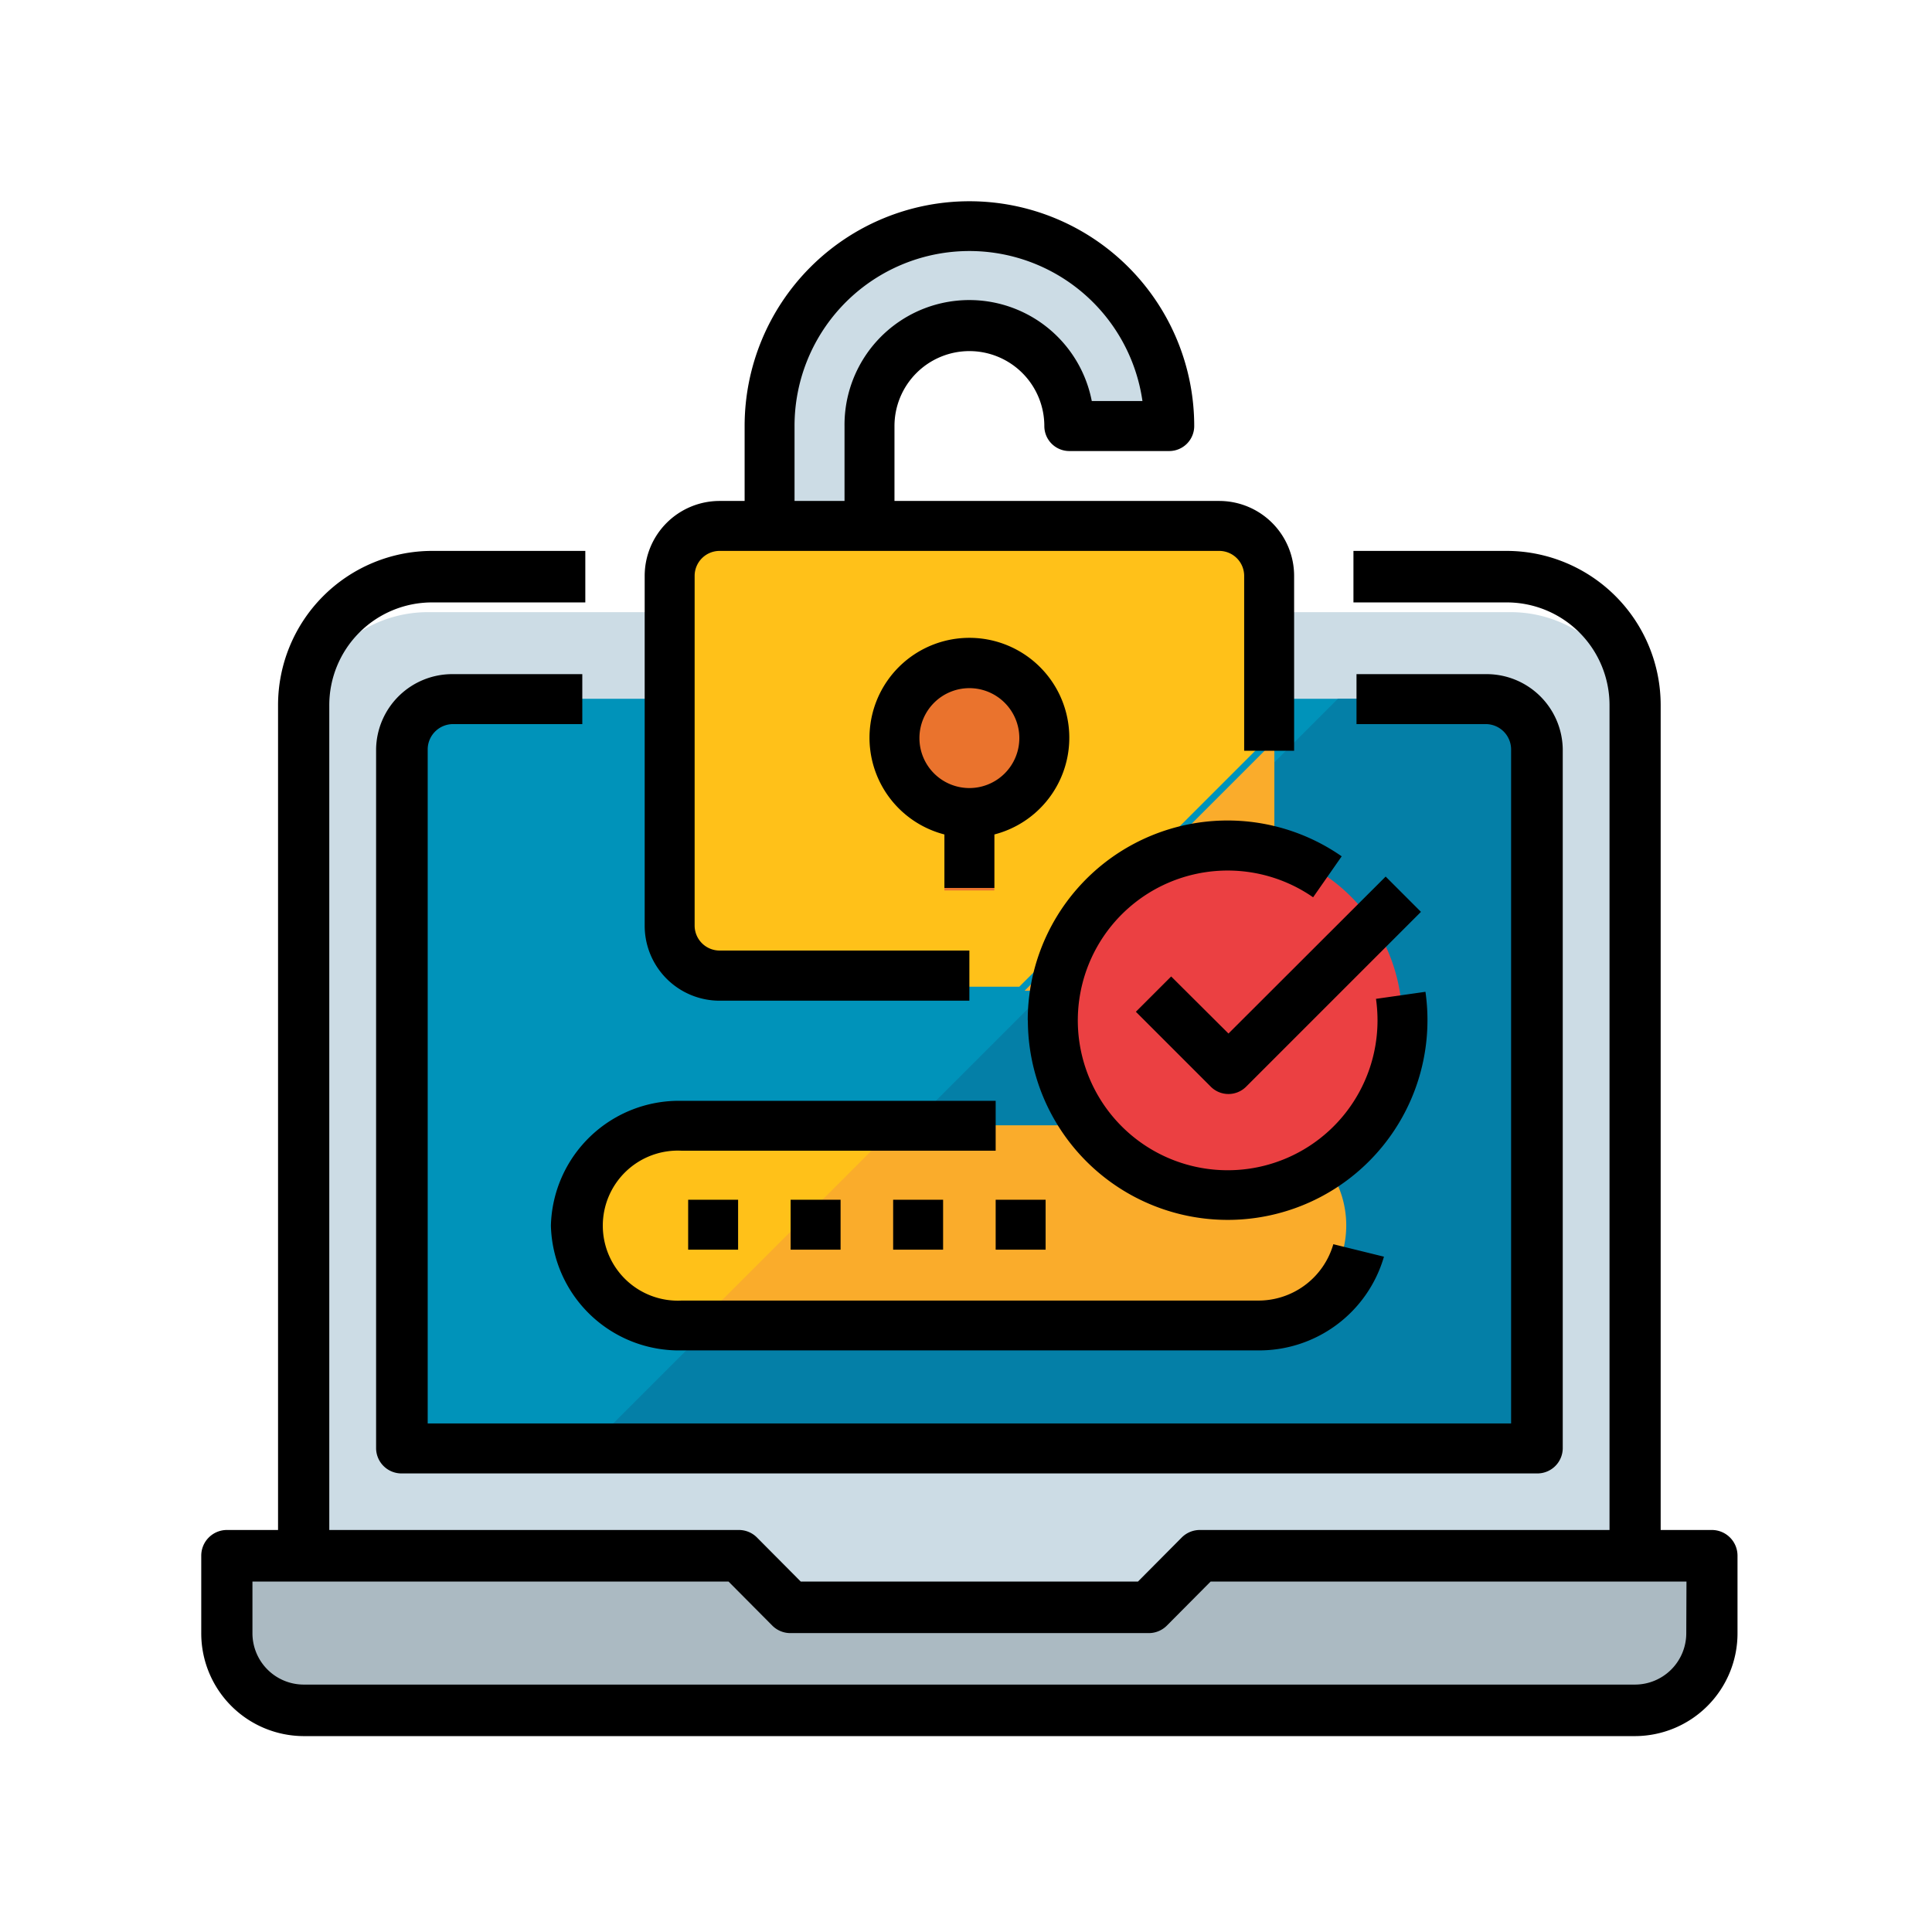 <svg xmlns="http://www.w3.org/2000/svg" xmlns:xlink="http://www.w3.org/1999/xlink" width="48" height="48" viewBox="0 0 48 48">
  <defs>
    <clipPath id="clip-hc-pgi">
      <rect width="48" height="48"/>
    </clipPath>
  </defs>
  <g id="hc-pgi" clip-path="url(#clip-hc-pgi)">
    <g id="secure-payment" transform="translate(5 5)">
      <path id="Path_172704" data-name="Path 172704" d="M65.2,123.1v22.339H32V123.1a3.149,3.149,0,0,1,3.193-3.1H62.011A3.149,3.149,0,0,1,65.2,123.1Zm0,0" transform="translate(-29.518 -109.791)" fill="#ccdce5"/>
      <path id="Path_172705" data-name="Path 172705" d="M35.377,427.723H9.91A1.886,1.886,0,0,1,8,425.862V424H20.733l1.273,1.241H30.92L32.193,424H44.927v1.862a1.886,1.886,0,0,1-1.91,1.862Zm0,0" transform="translate(-7.38 -390.21)" fill="#abbac2"/>
      <path id="Path_172706" data-name="Path 172706" d="M64,152H92.239v18.616H64Zm0,0" transform="translate(-59.036 -139.639)" fill="#0093ba"/>
      <path id="Path_172707" data-name="Path 172707" d="M135.58,152h-4.964L112,170.616h23.58Zm0,0" transform="translate(-102.377 -139.639)" fill="#047fa7"/>
      <path id="Path_172708" data-name="Path 172708" d="M122.482,288h13.652a2.482,2.482,0,1,1,0,4.964H122.482a2.482,2.482,0,1,1,0-4.964Zm0,0" transform="translate(-110.224 -265.037)" fill="#ffc119"/>
      <path id="Path_172709" data-name="Path 172709" d="M165.652,288h-8.687L152,292.964h13.652a2.482,2.482,0,1,0,0-4.964Zm0,0" transform="translate(-139.687 -265.037)" fill="#faac2b"/>
      <path id="Path_172710" data-name="Path 172710" d="M178.482,16.687V12.964a2.482,2.482,0,1,1,4.964,0h2.482a4.964,4.964,0,1,0-9.929,0v3.723Zm0,0" transform="translate(-161.88 -7.379)" fill="#ccdce5"/>
      <path id="Path_172711" data-name="Path 172711" d="M158.893,105.241A1.241,1.241,0,0,0,157.652,104H145.241A1.241,1.241,0,0,0,144,105.241v8.687a1.241,1.241,0,0,0,1.241,1.241h7.446l6.205-6.205Zm0,0" transform="translate(-132.363 -95.654)" fill="#ffc119"/>
      <path id="Path_172712" data-name="Path 172712" d="M256,174.205h4.964a1.241,1.241,0,0,0,1.241-1.241V168Zm0,0" transform="translate(-235.544 -154.59)" fill="#faac2b"/>
      <path id="Path_172713" data-name="Path 172713" d="M219.723,145.862A1.862,1.862,0,1,1,217.862,144,1.862,1.862,0,0,1,219.723,145.862Zm0,0" transform="translate(-198.778 -132.53)" fill="#ea732d"/>
      <path id="Path_172714" data-name="Path 172714" d="M232,184h1.241v2.482H232Zm0,0" transform="translate(-213.537 -169.358)" fill="#ea732d"/>
      <path id="Path_172715" data-name="Path 172715" d="M272.687,204.344A4.344,4.344,0,1,1,268.344,200,4.344,4.344,0,0,1,272.687,204.344Zm0,0" transform="translate(-242.851 -183.997)" fill="#eb4042"/>
      <path id="Path_172716" data-name="Path 172716" d="M37.531,136.325H36.259V115.841A3.833,3.833,0,0,0,32.442,112H28.626v1.28h3.817a2.553,2.553,0,0,1,2.545,2.561v20.484H24.809a.634.634,0,0,0-.45.188l-1.086,1.093H14.894l-1.086-1.093a.634.634,0,0,0-.45-.188H3.181V115.841a2.553,2.553,0,0,1,2.545-2.561H9.542V112H5.725a3.833,3.833,0,0,0-3.817,3.841v20.484H.636a.638.638,0,0,0-.636.64v1.92a2.553,2.553,0,0,0,2.545,2.561H35.623a2.553,2.553,0,0,0,2.545-2.561v-1.92a.638.638,0,0,0-.636-.64Zm-.636,2.561a1.276,1.276,0,0,1-1.272,1.28H2.544a1.276,1.276,0,0,1-1.272-1.28v-1.28H13.1l1.086,1.093a.634.634,0,0,0,.45.188h8.906a.634.634,0,0,0,.45-.188l1.086-1.093H36.9Zm0,0" transform="translate(0 -103.313)"/>
      <path id="Path_172717" data-name="Path 172717" d="M56,145.862v17.375a.631.631,0,0,0,.641.621h28.2a.631.631,0,0,0,.641-.621V145.862A1.893,1.893,0,0,0,83.558,144h-3.2v1.241h3.2a.631.631,0,0,1,.641.621v16.754H57.282V145.862a.631.631,0,0,1,.641-.621h3.2V144h-3.2A1.893,1.893,0,0,0,56,145.862Zm0,0" transform="translate(-51.656 -132.251)"/>
      <path id="Path_172718" data-name="Path 172718" d="M144.067,3.723a1.862,1.862,0,0,1,1.862,1.862.621.621,0,0,0,.621.621h2.482a.621.621,0,0,0,.621-.621,5.585,5.585,0,1,0-11.17,0V7.446h-.621A1.862,1.862,0,0,0,136,9.308V18a1.862,1.862,0,0,0,1.862,1.862h6.205V18.616h-6.205a.621.621,0,0,1-.621-.621V9.308a.621.621,0,0,1,.621-.621h12.411a.621.621,0,0,1,.621.621v4.344h1.241V9.308a1.862,1.862,0,0,0-1.862-1.862h-8.067V5.585A1.862,1.862,0,0,1,144.067,3.723Zm-4.344,3.723V5.585a4.344,4.344,0,0,1,8.644-.621h-1.259a3.1,3.1,0,0,0-6.143.621V7.446Zm0,0" transform="translate(-124.983)"/>
      <path id="Path_172719" data-name="Path 172719" d="M211.1,142.094v-1.329a2.482,2.482,0,1,0-1.241,0v1.329Zm-1.862-3.723a1.241,1.241,0,1,1,1.241,1.241A1.241,1.241,0,0,1,209.238,138.37Zm0,0" transform="translate(-191.395 -125.033)"/>
      <path id="Path_172720" data-name="Path 172720" d="M112,283.1a3.182,3.182,0,0,0,3.25,3.1h14.3a3.227,3.227,0,0,0,3.147-2.328l-1.258-.31a1.936,1.936,0,0,1-1.889,1.4h-14.3a1.864,1.864,0,1,1,0-3.723h7.8V280h-7.8A3.182,3.182,0,0,0,112,283.1Zm0,0" transform="translate(-103.313 -257.65)"/>
      <path id="Path_172721" data-name="Path 172721" d="M152,312h1.241v1.241H152Zm0,0" transform="translate(-139.903 -287.193)"/>
      <path id="Path_172722" data-name="Path 172722" d="M184,312h1.241v1.241H184Zm0,0" transform="translate(-169.357 -287.193)"/>
      <path id="Path_172723" data-name="Path 172723" d="M216,312h1.241v1.241H216Zm0,0" transform="translate(-198.81 -287.193)"/>
      <path id="Path_172724" data-name="Path 172724" d="M248,312h1.241v1.241H248Zm0,0" transform="translate(-228.263 -287.193)"/>
      <path id="Path_172725" data-name="Path 172725" d="M291.221,212.826l-.877.877,1.862,1.862a.621.621,0,0,0,.877,0l4.344-4.344-.877-.877-3.905,3.9Zm0,0" transform="translate(-267.124 -193.566)"/>
      <path id="Path_172726" data-name="Path 172726" d="M256,196.963a4.964,4.964,0,1,0,9.878-.708l-1.229.175a3.826,3.826,0,0,1,.038.533,3.723,3.723,0,1,1-1.6-3.056l.71-1.018a4.964,4.964,0,0,0-7.8,4.074Zm0,0" transform="translate(-235.463 -176.614)"/>
    </g>
  </g>
</svg>
